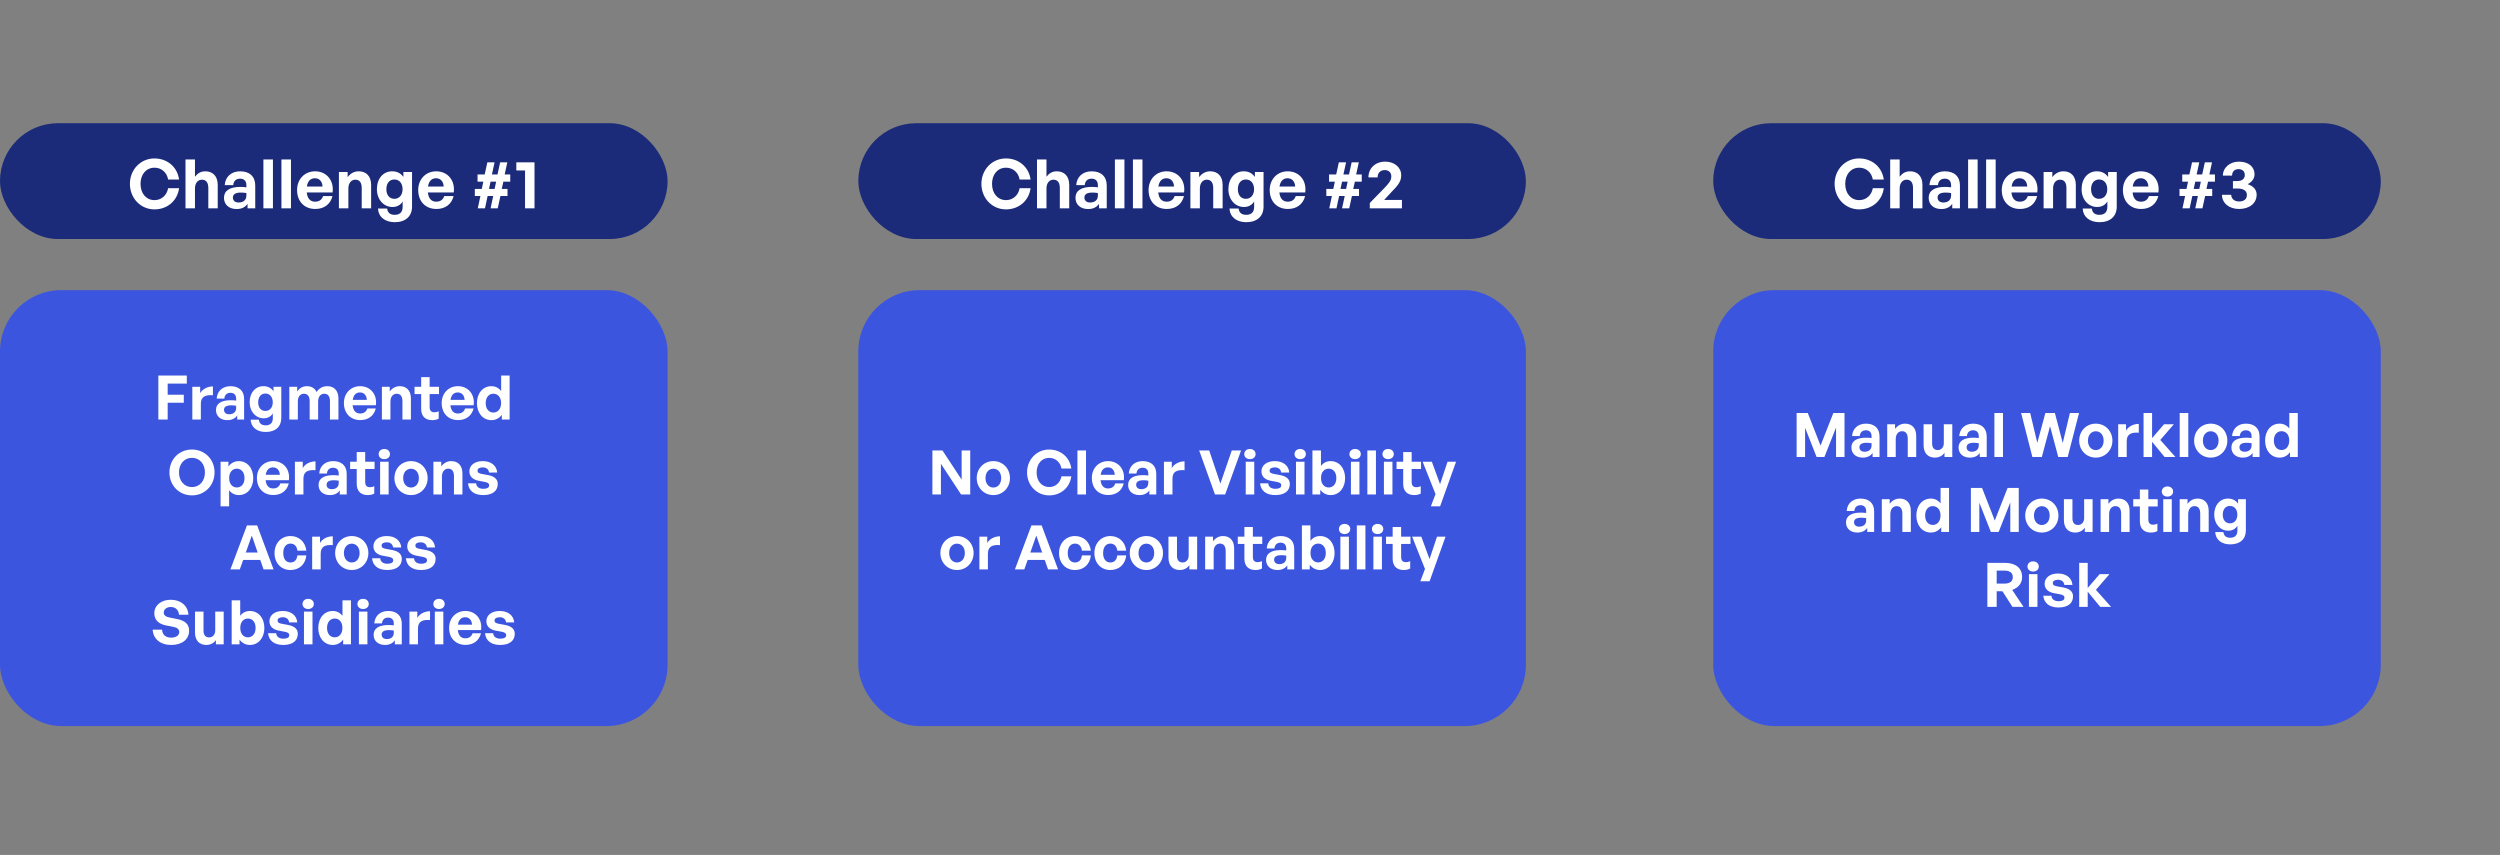 <?xml version="1.0" encoding="UTF-8"?> <svg xmlns="http://www.w3.org/2000/svg" width="734" height="251" viewBox="0 0 734 251" fill="none"><rect x="0" y="0" width="734" height="251" fill="#808080" stroke="none"/><rect y="36.176" width="196" height="34" rx="17" fill="#1B2B79"></rect><path d="M45.34 61.476C41.3 61.476 38.14 58.196 38.14 53.976C38.14 49.776 41.3 46.516 45.34 46.516C49.12 46.516 52.08 49.036 52.58 52.716H49.36C49.02 50.656 47.42 49.236 45.38 49.236C42.92 49.236 41.26 51.176 41.26 53.976C41.26 56.796 42.92 58.756 45.38 58.756C47.42 58.756 49 57.316 49.36 55.256H52.58C52.08 58.976 49.12 61.476 45.34 61.476ZM57.243 55.356V61.176H54.463V46.816H57.243V51.896C57.983 50.916 58.903 50.296 60.303 50.296C62.443 50.296 63.923 51.696 63.923 54.276V61.176H61.163V55.216C61.163 53.636 60.543 52.756 59.283 52.756C58.183 52.756 57.243 53.636 57.243 55.356ZM72.678 61.176V59.856C71.978 60.856 70.918 61.376 69.458 61.376C67.238 61.376 65.758 60.076 65.758 58.076C65.758 55.996 67.438 54.876 70.558 54.876C71.158 54.876 71.678 54.916 72.338 54.996V54.356C72.338 53.156 71.658 52.456 70.498 52.456C69.298 52.456 68.578 53.156 68.478 54.356H65.978C66.138 51.896 67.918 50.296 70.498 50.296C73.298 50.296 74.938 51.836 74.938 54.456V61.176H72.678ZM68.378 57.996C68.378 58.896 69.018 59.456 70.058 59.456C71.478 59.456 72.338 58.676 72.338 57.436V56.676C71.678 56.576 71.218 56.536 70.738 56.536C69.158 56.536 68.378 57.036 68.378 57.996ZM80.134 61.176H77.334V46.816H80.134V61.176ZM85.427 61.176H82.627V46.816H85.427V61.176ZM92.56 61.356C89.36 61.356 87.22 59.136 87.22 55.796C87.22 52.616 89.44 50.296 92.52 50.296C95.9 50.296 98.14 53.036 97.64 56.516H90.06C90.24 58.256 91.08 59.216 92.5 59.216C93.72 59.216 94.54 58.616 94.86 57.556H97.62C97.02 59.976 95.16 61.356 92.56 61.356ZM92.46 52.336C91.16 52.336 90.34 53.176 90.1 54.756H94.7C94.62 53.276 93.78 52.336 92.46 52.336ZM102.282 55.356V61.176H99.502V50.496H102.062V52.016C102.842 50.956 103.942 50.296 105.342 50.296C107.482 50.296 108.962 51.696 108.962 54.276V61.176H106.202V55.216C106.202 53.636 105.582 52.756 104.322 52.756C103.222 52.756 102.282 53.636 102.282 55.356ZM115.897 65.236C113.017 65.236 111.097 63.676 110.977 61.216H113.657C113.777 62.436 114.557 63.076 115.877 63.076C117.417 63.076 118.217 62.256 118.217 60.716V59.156C117.637 60.176 116.537 60.776 115.237 60.776C112.617 60.776 110.657 58.556 110.657 55.536C110.657 52.436 112.497 50.296 115.137 50.296C116.577 50.296 117.657 50.856 118.437 51.956V50.496H120.977V60.676C120.977 63.516 119.057 65.236 115.897 65.236ZM113.437 55.536C113.437 57.276 114.337 58.376 115.777 58.376C117.237 58.376 118.197 57.236 118.197 55.556C118.197 53.816 117.237 52.696 115.777 52.696C114.357 52.696 113.437 53.796 113.437 55.536ZM128.126 61.356C124.926 61.356 122.786 59.136 122.786 55.796C122.786 52.616 125.006 50.296 128.086 50.296C131.466 50.296 133.706 53.036 133.206 56.516H125.626C125.806 58.256 126.646 59.216 128.066 59.216C129.286 59.216 130.106 58.616 130.426 57.556H133.186C132.586 59.976 130.726 61.356 128.126 61.356ZM128.026 52.336C126.726 52.336 125.906 53.176 125.666 54.756H130.266C130.186 53.276 129.346 52.336 128.026 52.336ZM142.388 61.176H140.268L141.048 57.536H139.408V55.476H141.448L141.908 53.336H140.208V51.216H142.308L143.088 47.656H145.208L144.428 51.216H146.068L146.848 47.656H148.948L148.168 51.216H149.808V53.336H147.788L147.308 55.476H149.008V57.536H146.928L146.128 61.176H144.028L144.808 57.536H143.168L142.388 61.176ZM144.028 53.336L143.568 55.476H145.208L145.668 53.336H144.028ZM156.931 61.176H154.151V50.056H151.591V47.656H156.931V61.176Z" fill="white"></path><rect y="85.176" width="196" height="128" rx="18" fill="#3C55DF"></rect><path d="M49.229 123.176H46.493V110.252H54.845V112.628H49.229V115.886H53.963V118.244H49.229V123.176ZM58.969 118.514V123.176H56.467V113.564H58.771V115.418C59.473 114.194 60.967 113.456 62.515 113.456V116.048C60.391 115.886 58.969 116.39 58.969 118.514ZM69.639 123.176V121.988C69.009 122.888 68.055 123.356 66.741 123.356C64.743 123.356 63.411 122.186 63.411 120.386C63.411 118.514 64.923 117.506 67.731 117.506C68.271 117.506 68.739 117.542 69.333 117.614V117.038C69.333 115.958 68.721 115.328 67.677 115.328C66.597 115.328 65.949 115.958 65.859 117.038H63.609C63.753 114.824 65.355 113.384 67.677 113.384C70.197 113.384 71.673 114.77 71.673 117.128V123.176H69.639ZM65.769 120.314C65.769 121.124 66.345 121.628 67.281 121.628C68.559 121.628 69.333 120.926 69.333 119.81V119.126C68.739 119.036 68.325 119 67.893 119C66.471 119 65.769 119.45 65.769 120.314ZM78.015 126.83C75.423 126.83 73.695 125.426 73.587 123.212H75.999C76.107 124.31 76.809 124.886 77.997 124.886C79.383 124.886 80.103 124.148 80.103 122.762V121.358C79.581 122.276 78.591 122.816 77.421 122.816C75.063 122.816 73.299 120.818 73.299 118.1C73.299 115.31 74.955 113.384 77.331 113.384C78.627 113.384 79.599 113.888 80.301 114.878V113.564H82.587V122.726C82.587 125.282 80.859 126.83 78.015 126.83ZM75.801 118.1C75.801 119.666 76.611 120.656 77.907 120.656C79.221 120.656 80.085 119.63 80.085 118.118C80.085 116.552 79.221 115.544 77.907 115.544C76.629 115.544 75.801 116.534 75.801 118.1ZM87.447 123.176H84.945V113.564H87.249V114.932C87.951 113.96 88.851 113.384 90.129 113.384C91.443 113.384 92.451 113.996 92.937 115.094C93.693 114.032 94.665 113.384 96.105 113.384C98.049 113.384 99.363 114.662 99.363 116.966V123.176H96.879V117.758C96.879 116.408 96.303 115.598 95.205 115.598C94.215 115.598 93.405 116.372 93.405 117.812V123.176H90.921V117.758C90.921 116.408 90.345 115.598 89.247 115.598C88.239 115.598 87.447 116.372 87.447 117.812V123.176ZM105.779 123.338C102.899 123.338 100.973 121.34 100.973 118.334C100.973 115.472 102.971 113.384 105.743 113.384C108.785 113.384 110.801 115.85 110.351 118.982H103.529C103.691 120.548 104.447 121.412 105.725 121.412C106.823 121.412 107.561 120.872 107.849 119.918H110.333C109.793 122.096 108.119 123.338 105.779 123.338ZM105.689 115.22C104.519 115.22 103.781 115.976 103.565 117.398H107.705C107.633 116.066 106.877 115.22 105.689 115.22ZM114.629 117.938V123.176H112.127V113.564H114.431V114.932C115.133 113.978 116.123 113.384 117.383 113.384C119.309 113.384 120.641 114.644 120.641 116.966V123.176H118.157V117.812C118.157 116.39 117.599 115.598 116.465 115.598C115.475 115.598 114.629 116.39 114.629 117.938ZM128.803 120.746V122.924C128.191 123.23 127.615 123.356 126.877 123.356C124.897 123.356 123.655 122.222 123.655 120.062V115.706H121.711V113.564H123.655V110.72H126.139V113.564H128.893V115.706H126.139V119.486C126.139 120.602 126.643 121.052 127.543 121.052C128.011 121.052 128.443 120.944 128.803 120.746ZM134.486 123.338C131.606 123.338 129.68 121.34 129.68 118.334C129.68 115.472 131.678 113.384 134.45 113.384C137.492 113.384 139.508 115.85 139.058 118.982H132.236C132.398 120.548 133.154 121.412 134.432 121.412C135.53 121.412 136.268 120.872 136.556 119.918H139.04C138.5 122.096 136.826 123.338 134.486 123.338ZM134.396 115.22C133.226 115.22 132.488 115.976 132.272 117.398H136.412C136.34 116.066 135.584 115.22 134.396 115.22ZM140.028 118.37C140.028 115.526 141.702 113.384 144.294 113.384C145.446 113.384 146.418 113.888 147.138 114.806V110.252H149.622V123.176H147.336V121.79C146.58 122.798 145.536 123.356 144.294 123.356C141.702 123.356 140.028 121.178 140.028 118.37ZM142.602 118.37C142.602 120.17 143.628 121.124 144.852 121.124C146.094 121.124 147.12 120.152 147.12 118.334C147.12 116.516 146.076 115.598 144.852 115.598C143.628 115.598 142.602 116.534 142.602 118.37ZM56.351 145.446C52.625 145.446 49.745 142.566 49.745 138.696C49.745 134.826 52.625 131.982 56.351 131.982C60.095 131.982 62.993 134.826 62.993 138.696C62.993 142.566 60.095 145.446 56.351 145.446ZM56.351 142.998C58.727 142.998 60.167 141.072 60.167 138.696C60.167 136.32 58.727 134.43 56.351 134.43C53.993 134.43 52.553 136.32 52.553 138.696C52.553 141.072 53.993 142.998 56.351 142.998ZM74.358 140.37C74.358 143.214 72.684 145.356 70.092 145.356C68.958 145.356 67.986 144.87 67.266 143.934V148.65H64.764V135.564H67.068V136.968C67.806 135.942 68.868 135.384 70.092 135.384C72.684 135.384 74.358 137.544 74.358 140.37ZM71.784 140.37C71.784 138.57 70.758 137.598 69.534 137.598C68.31 137.598 67.284 138.552 67.284 140.37C67.284 142.188 68.31 143.124 69.534 143.124C70.758 143.124 71.784 142.206 71.784 140.37ZM80.237 145.338C77.357 145.338 75.431 143.34 75.431 140.334C75.431 137.472 77.429 135.384 80.201 135.384C83.243 135.384 85.259 137.85 84.809 140.982H77.987C78.149 142.548 78.905 143.412 80.183 143.412C81.281 143.412 82.019 142.872 82.307 141.918H84.791C84.251 144.096 82.577 145.338 80.237 145.338ZM80.147 137.22C78.977 137.22 78.239 137.976 78.023 139.398H82.163C82.091 138.066 81.335 137.22 80.147 137.22ZM89.087 140.514V145.176H86.585V135.564H88.889V137.418C89.591 136.194 91.085 135.456 92.633 135.456V138.048C90.509 137.886 89.087 138.39 89.087 140.514ZM99.757 145.176V143.988C99.127 144.888 98.173 145.356 96.859 145.356C94.861 145.356 93.529 144.186 93.529 142.386C93.529 140.514 95.041 139.506 97.849 139.506C98.389 139.506 98.857 139.542 99.451 139.614V139.038C99.451 137.958 98.839 137.328 97.795 137.328C96.715 137.328 96.067 137.958 95.977 139.038H93.727C93.871 136.824 95.473 135.384 97.795 135.384C100.315 135.384 101.791 136.77 101.791 139.128V145.176H99.757ZM95.887 142.314C95.887 143.124 96.463 143.628 97.399 143.628C98.677 143.628 99.451 142.926 99.451 141.81V141.126C98.857 141.036 98.443 141 98.011 141C96.589 141 95.887 141.45 95.887 142.314ZM109.882 142.746V144.924C109.27 145.23 108.694 145.356 107.956 145.356C105.976 145.356 104.734 144.222 104.734 142.062V137.706H102.79V135.564H104.734V132.72H107.218V135.564H109.972V137.706H107.218V141.486C107.218 142.602 107.722 143.052 108.622 143.052C109.09 143.052 109.522 142.944 109.882 142.746ZM114.498 133.332C114.498 134.178 113.814 134.808 112.824 134.808C111.852 134.808 111.168 134.178 111.168 133.332C111.168 132.45 111.852 131.82 112.824 131.82C113.814 131.82 114.498 132.45 114.498 133.332ZM114.102 145.176H111.6V135.564H114.102V145.176ZM120.676 145.356C117.886 145.356 115.798 143.16 115.798 140.37C115.798 137.562 117.886 135.384 120.676 135.384C123.466 135.384 125.554 137.562 125.554 140.37C125.554 143.16 123.466 145.356 120.676 145.356ZM120.676 143.142C121.918 143.142 122.98 142.152 122.98 140.37C122.98 138.588 121.918 137.616 120.676 137.616C119.434 137.616 118.372 138.588 118.372 140.37C118.372 142.152 119.434 143.142 120.676 143.142ZM129.753 139.938V145.176H127.251V135.564H129.555V136.932C130.257 135.978 131.247 135.384 132.507 135.384C134.433 135.384 135.765 136.644 135.765 138.966V145.176H133.281V139.812C133.281 138.39 132.723 137.598 131.589 137.598C130.599 137.598 129.753 138.39 129.753 139.938ZM146.139 142.098C146.139 144.114 144.609 145.356 141.873 145.356C139.137 145.356 137.607 144.042 137.409 141.9H139.803C139.821 142.89 140.667 143.52 141.909 143.52C142.881 143.52 143.619 143.214 143.619 142.53C143.619 141.918 143.223 141.666 142.305 141.486L140.577 141.162C138.849 140.856 137.805 139.902 137.805 138.408C137.805 136.626 139.335 135.384 141.729 135.384C144.141 135.384 145.797 136.662 145.977 138.732H143.583C143.493 137.796 142.791 137.22 141.729 137.22C140.811 137.22 140.199 137.562 140.199 138.174C140.199 138.75 140.595 138.984 141.459 139.146L143.313 139.488C145.185 139.848 146.139 140.712 146.139 142.098ZM77.385 167.176L76.413 164.404H71.391L70.401 167.176H67.647L72.507 154.252H75.495L80.319 167.176H77.385ZM73.929 157.24L72.165 162.226H75.657L73.929 157.24ZM85.282 167.356C82.51 167.356 80.602 165.304 80.602 162.37C80.602 159.49 82.582 157.384 85.282 157.384C87.784 157.384 89.638 159.076 89.944 161.668H87.316C87.19 160.39 86.416 159.598 85.282 159.598C83.986 159.598 83.158 160.66 83.158 162.37C83.158 164.098 83.968 165.142 85.282 165.142C86.434 165.142 87.172 164.386 87.316 163.072H89.944C89.656 165.718 87.856 167.356 85.282 167.356ZM94.153 162.514V167.176H91.651V157.564H93.955V159.418C94.657 158.194 96.151 157.456 97.699 157.456V160.048C95.575 159.886 94.153 160.39 94.153 162.514ZM103.276 167.356C100.486 167.356 98.398 165.16 98.398 162.37C98.398 159.562 100.486 157.384 103.276 157.384C106.066 157.384 108.154 159.562 108.154 162.37C108.154 165.16 106.066 167.356 103.276 167.356ZM103.276 165.142C104.518 165.142 105.58 164.152 105.58 162.37C105.58 160.588 104.518 159.616 103.276 159.616C102.034 159.616 100.972 160.588 100.972 162.37C100.972 164.152 102.034 165.142 103.276 165.142ZM117.969 164.098C117.969 166.114 116.439 167.356 113.703 167.356C110.967 167.356 109.437 166.042 109.239 163.9H111.633C111.651 164.89 112.497 165.52 113.739 165.52C114.711 165.52 115.449 165.214 115.449 164.53C115.449 163.918 115.053 163.666 114.135 163.486L112.407 163.162C110.679 162.856 109.635 161.902 109.635 160.408C109.635 158.626 111.165 157.384 113.559 157.384C115.971 157.384 117.627 158.662 117.807 160.732H115.413C115.323 159.796 114.621 159.22 113.559 159.22C112.641 159.22 112.029 159.562 112.029 160.174C112.029 160.75 112.425 160.984 113.289 161.146L115.143 161.488C117.015 161.848 117.969 162.712 117.969 164.098ZM127.895 164.098C127.895 166.114 126.365 167.356 123.629 167.356C120.893 167.356 119.363 166.042 119.165 163.9H121.559C121.577 164.89 122.423 165.52 123.665 165.52C124.637 165.52 125.375 165.214 125.375 164.53C125.375 163.918 124.979 163.666 124.061 163.486L122.333 163.162C120.605 162.856 119.561 161.902 119.561 160.408C119.561 158.626 121.091 157.384 123.485 157.384C125.897 157.384 127.553 158.662 127.733 160.732H125.339C125.249 159.796 124.547 159.22 123.485 159.22C122.567 159.22 121.955 159.562 121.955 160.174C121.955 160.75 122.351 160.984 123.215 161.146L125.069 161.488C126.941 161.848 127.895 162.712 127.895 164.098ZM55.526 185.162C55.526 187.628 53.546 189.356 50.306 189.356C47.048 189.356 45.014 187.61 44.816 184.874H47.588C47.66 186.296 48.578 187.214 50.252 187.214C51.638 187.214 52.628 186.602 52.628 185.558C52.628 184.748 51.998 184.262 50.9 184.046L48.776 183.632C46.814 183.254 45.302 182.192 45.302 180.05C45.302 177.746 47.336 176.09 50.126 176.09C53.024 176.09 55.148 177.782 55.328 180.482H52.556C52.466 179.132 51.53 178.214 50.162 178.214C48.83 178.214 48.074 178.97 48.074 179.87C48.074 180.752 48.884 181.13 49.82 181.31L52.034 181.76C54.302 182.21 55.526 183.254 55.526 185.162ZM63.19 185.126V179.564H65.674V189.176H63.388V187.916C62.866 188.762 61.804 189.356 60.58 189.356C58.654 189.356 57.25 188.186 57.25 185.684V179.564H59.752V185.198C59.752 186.548 60.418 187.142 61.426 187.142C62.326 187.142 63.19 186.422 63.19 185.126ZM77.616 184.37C77.616 187.178 75.942 189.356 73.35 189.356C72.108 189.356 71.064 188.798 70.326 187.79V189.176H68.022V176.252H70.524V180.806C71.226 179.87 72.198 179.384 73.35 179.384C75.942 179.384 77.616 181.526 77.616 184.37ZM75.042 184.37C75.042 182.534 74.016 181.598 72.792 181.598C71.586 181.598 70.542 182.516 70.542 184.334C70.542 186.152 71.55 187.124 72.792 187.124C74.016 187.124 75.042 186.17 75.042 184.37ZM87.437 186.098C87.437 188.114 85.907 189.356 83.171 189.356C80.435 189.356 78.905 188.042 78.707 185.9H81.101C81.119 186.89 81.965 187.52 83.207 187.52C84.179 187.52 84.917 187.214 84.917 186.53C84.917 185.918 84.521 185.666 83.603 185.486L81.875 185.162C80.147 184.856 79.103 183.902 79.103 182.408C79.103 180.626 80.633 179.384 83.027 179.384C85.439 179.384 87.095 180.662 87.275 182.732H84.881C84.791 181.796 84.089 181.22 83.027 181.22C82.109 181.22 81.497 181.562 81.497 182.174C81.497 182.75 81.893 182.984 82.757 183.146L84.611 183.488C86.483 183.848 87.437 184.712 87.437 186.098ZM92.143 177.332C92.143 178.178 91.459 178.808 90.469 178.808C89.497 178.808 88.813 178.178 88.813 177.332C88.813 176.45 89.497 175.82 90.469 175.82C91.459 175.82 92.143 176.45 92.143 177.332ZM91.747 189.176H89.245V179.564H91.747V189.176ZM93.444 184.37C93.444 181.526 95.118 179.384 97.71 179.384C98.862 179.384 99.834 179.888 100.554 180.806V176.252H103.038V189.176H100.752V187.79C99.996 188.798 98.952 189.356 97.71 189.356C95.118 189.356 93.444 187.178 93.444 184.37ZM96.018 184.37C96.018 186.17 97.044 187.124 98.268 187.124C99.51 187.124 100.536 186.152 100.536 184.334C100.536 182.516 99.492 181.598 98.268 181.598C97.044 181.598 96.018 182.534 96.018 184.37ZM108.269 177.332C108.269 178.178 107.585 178.808 106.595 178.808C105.623 178.808 104.939 178.178 104.939 177.332C104.939 176.45 105.623 175.82 106.595 175.82C107.585 175.82 108.269 176.45 108.269 177.332ZM107.873 189.176H105.371V179.564H107.873V189.176ZM115.924 189.176V187.988C115.294 188.888 114.34 189.356 113.026 189.356C111.028 189.356 109.696 188.186 109.696 186.386C109.696 184.514 111.208 183.506 114.016 183.506C114.556 183.506 115.024 183.542 115.618 183.614V183.038C115.618 181.958 115.006 181.328 113.962 181.328C112.882 181.328 112.234 181.958 112.144 183.038H109.894C110.038 180.824 111.64 179.384 113.962 179.384C116.482 179.384 117.958 180.77 117.958 183.128V189.176H115.924ZM112.054 186.314C112.054 187.124 112.63 187.628 113.566 187.628C114.844 187.628 115.618 186.926 115.618 185.81V185.126C115.024 185.036 114.61 185 114.178 185C112.756 185 112.054 185.45 112.054 186.314ZM122.716 184.514V189.176H120.214V179.564H122.518V181.418C123.22 180.194 124.714 179.456 126.262 179.456V182.048C124.138 181.886 122.716 182.39 122.716 184.514ZM130.559 177.332C130.559 178.178 129.875 178.808 128.885 178.808C127.913 178.808 127.229 178.178 127.229 177.332C127.229 176.45 127.913 175.82 128.885 175.82C129.875 175.82 130.559 176.45 130.559 177.332ZM130.163 189.176H127.661V179.564H130.163V189.176ZM136.666 189.338C133.786 189.338 131.86 187.34 131.86 184.334C131.86 181.472 133.858 179.384 136.63 179.384C139.672 179.384 141.688 181.85 141.238 184.982H134.416C134.578 186.548 135.334 187.412 136.612 187.412C137.71 187.412 138.448 186.872 138.736 185.918H141.22C140.68 188.096 139.006 189.338 136.666 189.338ZM136.576 181.22C135.406 181.22 134.668 181.976 134.452 183.398H138.592C138.52 182.066 137.764 181.22 136.576 181.22ZM151.132 186.098C151.132 188.114 149.602 189.356 146.866 189.356C144.13 189.356 142.6 188.042 142.402 185.9H144.796C144.814 186.89 145.66 187.52 146.902 187.52C147.874 187.52 148.612 187.214 148.612 186.53C148.612 185.918 148.216 185.666 147.298 185.486L145.57 185.162C143.842 184.856 142.798 183.902 142.798 182.408C142.798 180.626 144.328 179.384 146.722 179.384C149.134 179.384 150.79 180.662 150.97 182.732H148.576C148.486 181.796 147.784 181.22 146.722 181.22C145.804 181.22 145.192 181.562 145.192 182.174C145.192 182.75 145.588 182.984 146.452 183.146L148.306 183.488C150.178 183.848 151.132 184.712 151.132 186.098Z" fill="white"></path><rect x="252" y="36.176" width="196" height="34" rx="17" fill="#1B2B79"></rect><path d="M295.34 61.476C291.3 61.476 288.14 58.196 288.14 53.976C288.14 49.776 291.3 46.516 295.34 46.516C299.12 46.516 302.08 49.036 302.58 52.716H299.36C299.02 50.656 297.42 49.236 295.38 49.236C292.92 49.236 291.26 51.176 291.26 53.976C291.26 56.796 292.92 58.756 295.38 58.756C297.42 58.756 299 57.316 299.36 55.256H302.58C302.08 58.976 299.12 61.476 295.34 61.476ZM307.243 55.356V61.176H304.463V46.816H307.243V51.896C307.983 50.916 308.903 50.296 310.303 50.296C312.443 50.296 313.923 51.696 313.923 54.276V61.176H311.163V55.216C311.163 53.636 310.543 52.756 309.283 52.756C308.183 52.756 307.243 53.636 307.243 55.356ZM322.678 61.176V59.856C321.978 60.856 320.918 61.376 319.458 61.376C317.238 61.376 315.758 60.076 315.758 58.076C315.758 55.996 317.438 54.876 320.558 54.876C321.158 54.876 321.678 54.916 322.338 54.996V54.356C322.338 53.156 321.658 52.456 320.498 52.456C319.298 52.456 318.578 53.156 318.478 54.356H315.978C316.138 51.896 317.918 50.296 320.498 50.296C323.298 50.296 324.938 51.836 324.938 54.456V61.176H322.678ZM318.378 57.996C318.378 58.896 319.018 59.456 320.058 59.456C321.478 59.456 322.338 58.676 322.338 57.436V56.676C321.678 56.576 321.218 56.536 320.738 56.536C319.158 56.536 318.378 57.036 318.378 57.996ZM330.134 61.176H327.334V46.816H330.134V61.176ZM335.427 61.176H332.627V46.816H335.427V61.176ZM342.56 61.356C339.36 61.356 337.22 59.136 337.22 55.796C337.22 52.616 339.44 50.296 342.52 50.296C345.9 50.296 348.14 53.036 347.64 56.516H340.06C340.24 58.256 341.08 59.216 342.5 59.216C343.72 59.216 344.54 58.616 344.86 57.556H347.62C347.02 59.976 345.16 61.356 342.56 61.356ZM342.46 52.336C341.16 52.336 340.34 53.176 340.1 54.756H344.7C344.62 53.276 343.78 52.336 342.46 52.336ZM352.282 55.356V61.176H349.502V50.496H352.062V52.016C352.842 50.956 353.942 50.296 355.342 50.296C357.482 50.296 358.962 51.696 358.962 54.276V61.176H356.202V55.216C356.202 53.636 355.582 52.756 354.322 52.756C353.222 52.756 352.282 53.636 352.282 55.356ZM365.897 65.236C363.017 65.236 361.097 63.676 360.977 61.216H363.657C363.777 62.436 364.557 63.076 365.877 63.076C367.417 63.076 368.217 62.256 368.217 60.716V59.156C367.637 60.176 366.537 60.776 365.237 60.776C362.617 60.776 360.657 58.556 360.657 55.536C360.657 52.436 362.497 50.296 365.137 50.296C366.577 50.296 367.657 50.856 368.437 51.956V50.496H370.977V60.676C370.977 63.516 369.057 65.236 365.897 65.236ZM363.437 55.536C363.437 57.276 364.337 58.376 365.777 58.376C367.237 58.376 368.197 57.236 368.197 55.556C368.197 53.816 367.237 52.696 365.777 52.696C364.357 52.696 363.437 53.796 363.437 55.536ZM378.126 61.356C374.926 61.356 372.786 59.136 372.786 55.796C372.786 52.616 375.006 50.296 378.086 50.296C381.466 50.296 383.706 53.036 383.206 56.516H375.626C375.806 58.256 376.646 59.216 378.066 59.216C379.286 59.216 380.106 58.616 380.426 57.556H383.186C382.586 59.976 380.726 61.356 378.126 61.356ZM378.026 52.336C376.726 52.336 375.906 53.176 375.666 54.756H380.266C380.186 53.276 379.346 52.336 378.026 52.336ZM392.388 61.176H390.268L391.048 57.536H389.408V55.476H391.448L391.908 53.336H390.208V51.216H392.308L393.088 47.656H395.208L394.428 51.216H396.068L396.848 47.656H398.948L398.168 51.216H399.808V53.336H397.788L397.308 55.476H399.008V57.536H396.928L396.128 61.176H394.028L394.808 57.536H393.168L392.388 61.176ZM394.028 53.336L393.568 55.476H395.208L395.668 53.336H394.028ZM411.611 58.696V61.176H402.171V59.596L406.271 55.396C407.831 53.796 408.491 52.956 408.491 51.776C408.491 50.676 407.751 49.936 406.571 49.936C405.271 49.936 404.471 50.756 404.471 52.076H401.771C401.771 49.376 403.811 47.456 406.711 47.456C409.411 47.456 411.391 49.156 411.391 51.436C411.391 53.076 410.791 54.116 408.431 56.496L406.391 58.696H411.611Z" fill="white"></path><rect x="252" y="85.176" width="196" height="128" rx="18" fill="#3C55DF"></rect><path d="M282.174 145.176L276.252 136.158V145.176H273.75V132.252H276.702L282.336 140.82V132.252H284.856V145.176H282.174ZM291.646 145.356C288.856 145.356 286.768 143.16 286.768 140.37C286.768 137.562 288.856 135.384 291.646 135.384C294.436 135.384 296.524 137.562 296.524 140.37C296.524 143.16 294.436 145.356 291.646 145.356ZM291.646 143.142C292.888 143.142 293.95 142.152 293.95 140.37C293.95 138.588 292.888 137.616 291.646 137.616C290.404 137.616 289.342 138.588 289.342 140.37C289.342 142.152 290.404 143.142 291.646 143.142ZM308.022 145.446C304.386 145.446 301.542 142.494 301.542 138.696C301.542 134.916 304.386 131.982 308.022 131.982C311.424 131.982 314.088 134.25 314.538 137.562H311.64C311.334 135.708 309.894 134.43 308.058 134.43C305.844 134.43 304.35 136.176 304.35 138.696C304.35 141.234 305.844 142.998 308.058 142.998C309.894 142.998 311.316 141.702 311.64 139.848H314.538C314.088 143.196 311.424 145.446 308.022 145.446ZM318.853 145.176H316.333V132.252H318.853V145.176ZM325.372 145.338C322.492 145.338 320.566 143.34 320.566 140.334C320.566 137.472 322.564 135.384 325.336 135.384C328.378 135.384 330.394 137.85 329.944 140.982H323.122C323.284 142.548 324.04 143.412 325.318 143.412C326.416 143.412 327.154 142.872 327.442 141.918H329.926C329.386 144.096 327.712 145.338 325.372 145.338ZM325.282 137.22C324.112 137.22 323.374 137.976 323.158 139.398H327.298C327.226 138.066 326.47 137.22 325.282 137.22ZM337.444 145.176V143.988C336.814 144.888 335.86 145.356 334.546 145.356C332.548 145.356 331.216 144.186 331.216 142.386C331.216 140.514 332.728 139.506 335.536 139.506C336.076 139.506 336.544 139.542 337.138 139.614V139.038C337.138 137.958 336.526 137.328 335.482 137.328C334.402 137.328 333.754 137.958 333.664 139.038H331.414C331.558 136.824 333.16 135.384 335.482 135.384C338.002 135.384 339.478 136.77 339.478 139.128V145.176H337.444ZM333.574 142.314C333.574 143.124 334.15 143.628 335.086 143.628C336.364 143.628 337.138 142.926 337.138 141.81V141.126C336.544 141.036 336.13 141 335.698 141C334.276 141 333.574 141.45 333.574 142.314ZM344.236 140.514V145.176H341.734V135.564H344.038V137.418C344.74 136.194 346.234 135.456 347.782 135.456V138.048C345.658 137.886 344.236 138.39 344.236 140.514ZM364.384 132.252L359.704 145.176H356.716L352.072 132.252H355.024L358.3 141.99L361.648 132.252H364.384ZM368.645 133.332C368.645 134.178 367.961 134.808 366.971 134.808C365.999 134.808 365.315 134.178 365.315 133.332C365.315 132.45 365.999 131.82 366.971 131.82C367.961 131.82 368.645 132.45 368.645 133.332ZM368.249 145.176H365.747V135.564H368.249V145.176ZM378.694 142.098C378.694 144.114 377.164 145.356 374.428 145.356C371.692 145.356 370.162 144.042 369.964 141.9H372.358C372.376 142.89 373.222 143.52 374.464 143.52C375.436 143.52 376.174 143.214 376.174 142.53C376.174 141.918 375.778 141.666 374.86 141.486L373.132 141.162C371.404 140.856 370.36 139.902 370.36 138.408C370.36 136.626 371.89 135.384 374.284 135.384C376.696 135.384 378.352 136.662 378.532 138.732H376.138C376.048 137.796 375.346 137.22 374.284 137.22C373.366 137.22 372.754 137.562 372.754 138.174C372.754 138.75 373.15 138.984 374.014 139.146L375.868 139.488C377.74 139.848 378.694 140.712 378.694 142.098ZM383.4 133.332C383.4 134.178 382.716 134.808 381.726 134.808C380.754 134.808 380.07 134.178 380.07 133.332C380.07 132.45 380.754 131.82 381.726 131.82C382.716 131.82 383.4 132.45 383.4 133.332ZM383.004 145.176H380.502V135.564H383.004V145.176ZM394.924 140.37C394.924 143.178 393.25 145.356 390.658 145.356C389.416 145.356 388.372 144.798 387.634 143.79V145.176H385.33V132.252H387.832V136.806C388.534 135.87 389.506 135.384 390.658 135.384C393.25 135.384 394.924 137.526 394.924 140.37ZM392.35 140.37C392.35 138.534 391.324 137.598 390.1 137.598C388.894 137.598 387.85 138.516 387.85 140.334C387.85 142.152 388.858 143.124 390.1 143.124C391.324 143.124 392.35 142.17 392.35 140.37ZM399.526 133.332C399.526 134.178 398.842 134.808 397.852 134.808C396.88 134.808 396.196 134.178 396.196 133.332C396.196 132.45 396.88 131.82 397.852 131.82C398.842 131.82 399.526 132.45 399.526 133.332ZM399.13 145.176H396.628V135.564H399.13V145.176ZM403.976 145.176H401.456V132.252H403.976V145.176ZM409.218 133.332C409.218 134.178 408.534 134.808 407.544 134.808C406.572 134.808 405.888 134.178 405.888 133.332C405.888 132.45 406.572 131.82 407.544 131.82C408.534 131.82 409.218 132.45 409.218 133.332ZM408.822 145.176H406.32V135.564H408.822V145.176ZM417.124 142.746V144.924C416.512 145.23 415.936 145.356 415.198 145.356C413.218 145.356 411.976 144.222 411.976 142.062V137.706H410.032V135.564H411.976V132.72H414.46V135.564H417.214V137.706H414.46V141.486C414.46 142.602 414.964 143.052 415.864 143.052C416.332 143.052 416.764 142.944 417.124 142.746ZM427.5 135.564L422.82 148.65H420.102L421.47 145.068L417.69 135.564H420.39L422.802 142.152L424.998 135.564H427.5ZM280.973 167.356C278.183 167.356 276.095 165.16 276.095 162.37C276.095 159.562 278.183 157.384 280.973 157.384C283.763 157.384 285.851 159.562 285.851 162.37C285.851 165.16 283.763 167.356 280.973 167.356ZM280.973 165.142C282.215 165.142 283.277 164.152 283.277 162.37C283.277 160.588 282.215 159.616 280.973 159.616C279.731 159.616 278.669 160.588 278.669 162.37C278.669 164.152 279.731 165.142 280.973 165.142ZM290.05 162.514V167.176H287.548V157.564H289.852V159.418C290.554 158.194 292.048 157.456 293.596 157.456V160.048C291.472 159.886 290.05 160.39 290.05 162.514ZM307.713 167.176L306.741 164.404H301.719L300.729 167.176H297.975L302.835 154.252H305.823L310.647 167.176H307.713ZM304.257 157.24L302.493 162.226H305.985L304.257 157.24ZM315.611 167.356C312.839 167.356 310.931 165.304 310.931 162.37C310.931 159.49 312.911 157.384 315.611 157.384C318.113 157.384 319.967 159.076 320.273 161.668H317.645C317.519 160.39 316.745 159.598 315.611 159.598C314.315 159.598 313.487 160.66 313.487 162.37C313.487 164.098 314.297 165.142 315.611 165.142C316.763 165.142 317.501 164.386 317.645 163.072H320.273C319.985 165.718 318.185 167.356 315.611 167.356ZM325.994 167.356C323.222 167.356 321.314 165.304 321.314 162.37C321.314 159.49 323.294 157.384 325.994 157.384C328.496 157.384 330.35 159.076 330.656 161.668H328.028C327.902 160.39 327.128 159.598 325.994 159.598C324.698 159.598 323.87 160.66 323.87 162.37C323.87 164.098 324.68 165.142 325.994 165.142C327.146 165.142 327.884 164.386 328.028 163.072H330.656C330.368 165.718 328.568 167.356 325.994 167.356ZM336.575 167.356C333.785 167.356 331.697 165.16 331.697 162.37C331.697 159.562 333.785 157.384 336.575 157.384C339.365 157.384 341.453 159.562 341.453 162.37C341.453 165.16 339.365 167.356 336.575 167.356ZM336.575 165.142C337.817 165.142 338.879 164.152 338.879 162.37C338.879 160.588 337.817 159.616 336.575 159.616C335.333 159.616 334.271 160.588 334.271 162.37C334.271 164.152 335.333 165.142 336.575 165.142ZM349 163.126V157.564H351.484V167.176H349.198V165.916C348.676 166.762 347.614 167.356 346.39 167.356C344.464 167.356 343.06 166.186 343.06 163.684V157.564H345.562V163.198C345.562 164.548 346.228 165.142 347.236 165.142C348.136 165.142 349 164.422 349 163.126ZM356.334 161.938V167.176H353.832V157.564H356.136V158.932C356.838 157.978 357.828 157.384 359.088 157.384C361.014 157.384 362.346 158.644 362.346 160.966V167.176H359.862V161.812C359.862 160.39 359.304 159.598 358.17 159.598C357.18 159.598 356.334 160.39 356.334 161.938ZM370.507 164.746V166.924C369.895 167.23 369.319 167.356 368.581 167.356C366.601 167.356 365.359 166.222 365.359 164.062V159.706H363.415V157.564H365.359V154.72H367.843V157.564H370.597V159.706H367.843V163.486C367.843 164.602 368.347 165.052 369.247 165.052C369.715 165.052 370.147 164.944 370.507 164.746ZM377.949 167.176V165.988C377.319 166.888 376.365 167.356 375.051 167.356C373.053 167.356 371.721 166.186 371.721 164.386C371.721 162.514 373.233 161.506 376.041 161.506C376.581 161.506 377.049 161.542 377.643 161.614V161.038C377.643 159.958 377.031 159.328 375.987 159.328C374.907 159.328 374.259 159.958 374.169 161.038H371.919C372.063 158.824 373.665 157.384 375.987 157.384C378.507 157.384 379.983 158.77 379.983 161.128V167.176H377.949ZM374.079 164.314C374.079 165.124 374.655 165.628 375.591 165.628C376.869 165.628 377.643 164.926 377.643 163.81V163.126C377.049 163.036 376.635 163 376.203 163C374.781 163 374.079 163.45 374.079 164.314ZM391.833 162.37C391.833 165.178 390.159 167.356 387.567 167.356C386.325 167.356 385.281 166.798 384.543 165.79V167.176H382.239V154.252H384.741V158.806C385.443 157.87 386.415 157.384 387.567 157.384C390.159 157.384 391.833 159.526 391.833 162.37ZM389.259 162.37C389.259 160.534 388.233 159.598 387.009 159.598C385.803 159.598 384.759 160.516 384.759 162.334C384.759 164.152 385.767 165.124 387.009 165.124C388.233 165.124 389.259 164.17 389.259 162.37ZM396.435 155.332C396.435 156.178 395.751 156.808 394.761 156.808C393.789 156.808 393.105 156.178 393.105 155.332C393.105 154.45 393.789 153.82 394.761 153.82C395.751 153.82 396.435 154.45 396.435 155.332ZM396.039 167.176H393.537V157.564H396.039V167.176ZM400.885 167.176H398.365V154.252H400.885V167.176ZM406.127 155.332C406.127 156.178 405.443 156.808 404.453 156.808C403.481 156.808 402.797 156.178 402.797 155.332C402.797 154.45 403.481 153.82 404.453 153.82C405.443 153.82 406.127 154.45 406.127 155.332ZM405.731 167.176H403.229V157.564H405.731V167.176ZM414.033 164.746V166.924C413.421 167.23 412.845 167.356 412.107 167.356C410.127 167.356 408.885 166.222 408.885 164.062V159.706H406.941V157.564H408.885V154.72H411.369V157.564H414.123V159.706H411.369V163.486C411.369 164.602 411.873 165.052 412.773 165.052C413.241 165.052 413.673 164.944 414.033 164.746ZM424.409 157.564L419.729 170.65H417.011L418.379 167.068L414.599 157.564H417.299L419.711 164.152L421.907 157.564H424.409Z" fill="white"></path><rect x="503" y="36.176" width="196" height="34" rx="17" fill="#1B2B79"></rect><path d="M545.84 61.476C541.8 61.476 538.64 58.196 538.64 53.976C538.64 49.776 541.8 46.516 545.84 46.516C549.62 46.516 552.58 49.036 553.08 52.716H549.86C549.52 50.656 547.92 49.236 545.88 49.236C543.42 49.236 541.76 51.176 541.76 53.976C541.76 56.796 543.42 58.756 545.88 58.756C547.92 58.756 549.5 57.316 549.86 55.256H553.08C552.58 58.976 549.62 61.476 545.84 61.476ZM557.743 55.356V61.176H554.963V46.816H557.743V51.896C558.483 50.916 559.403 50.296 560.803 50.296C562.943 50.296 564.423 51.696 564.423 54.276V61.176H561.663V55.216C561.663 53.636 561.043 52.756 559.783 52.756C558.683 52.756 557.743 53.636 557.743 55.356ZM573.178 61.176V59.856C572.478 60.856 571.418 61.376 569.958 61.376C567.738 61.376 566.258 60.076 566.258 58.076C566.258 55.996 567.938 54.876 571.058 54.876C571.658 54.876 572.178 54.916 572.838 54.996V54.356C572.838 53.156 572.158 52.456 570.998 52.456C569.798 52.456 569.078 53.156 568.978 54.356H566.478C566.638 51.896 568.418 50.296 570.998 50.296C573.798 50.296 575.438 51.836 575.438 54.456V61.176H573.178ZM568.878 57.996C568.878 58.896 569.518 59.456 570.558 59.456C571.978 59.456 572.838 58.676 572.838 57.436V56.676C572.178 56.576 571.718 56.536 571.238 56.536C569.658 56.536 568.878 57.036 568.878 57.996ZM580.634 61.176H577.834V46.816H580.634V61.176ZM585.927 61.176H583.127V46.816H585.927V61.176ZM593.06 61.356C589.86 61.356 587.72 59.136 587.72 55.796C587.72 52.616 589.94 50.296 593.02 50.296C596.4 50.296 598.64 53.036 598.14 56.516H590.56C590.74 58.256 591.58 59.216 593 59.216C594.22 59.216 595.04 58.616 595.36 57.556H598.12C597.52 59.976 595.66 61.356 593.06 61.356ZM592.96 52.336C591.66 52.336 590.84 53.176 590.6 54.756H595.2C595.12 53.276 594.28 52.336 592.96 52.336ZM602.782 55.356V61.176H600.002V50.496H602.562V52.016C603.342 50.956 604.442 50.296 605.842 50.296C607.982 50.296 609.462 51.696 609.462 54.276V61.176H606.702V55.216C606.702 53.636 606.082 52.756 604.822 52.756C603.722 52.756 602.782 53.636 602.782 55.356ZM616.397 65.236C613.517 65.236 611.597 63.676 611.477 61.216H614.157C614.277 62.436 615.057 63.076 616.377 63.076C617.917 63.076 618.717 62.256 618.717 60.716V59.156C618.137 60.176 617.037 60.776 615.737 60.776C613.117 60.776 611.157 58.556 611.157 55.536C611.157 52.436 612.997 50.296 615.637 50.296C617.077 50.296 618.157 50.856 618.937 51.956V50.496H621.477V60.676C621.477 63.516 619.557 65.236 616.397 65.236ZM613.937 55.536C613.937 57.276 614.837 58.376 616.277 58.376C617.737 58.376 618.697 57.236 618.697 55.556C618.697 53.816 617.737 52.696 616.277 52.696C614.857 52.696 613.937 53.796 613.937 55.536ZM628.626 61.356C625.426 61.356 623.286 59.136 623.286 55.796C623.286 52.616 625.506 50.296 628.586 50.296C631.966 50.296 634.206 53.036 633.706 56.516H626.126C626.306 58.256 627.146 59.216 628.566 59.216C629.786 59.216 630.606 58.616 630.926 57.556H633.686C633.086 59.976 631.226 61.356 628.626 61.356ZM628.526 52.336C627.226 52.336 626.406 53.176 626.166 54.756H630.766C630.686 53.276 629.846 52.336 628.526 52.336ZM642.888 61.176H640.768L641.548 57.536H639.908V55.476H641.948L642.408 53.336H640.708V51.216H642.808L643.588 47.656H645.708L644.928 51.216H646.568L647.348 47.656H649.448L648.668 51.216H650.308V53.336H648.288L647.808 55.476H649.508V57.536H647.428L646.628 61.176H644.528L645.308 57.536H643.668L642.888 61.176ZM644.528 53.336L644.068 55.476H645.708L646.168 53.336H644.528ZM657.371 61.356C654.451 61.356 652.391 59.636 652.371 57.196H655.071C655.151 58.416 656.031 59.156 657.411 59.156C658.851 59.156 659.691 58.436 659.691 57.236C659.691 56.056 658.711 55.356 657.051 55.356H655.591V53.156H656.891C658.251 53.156 659.071 52.476 659.071 51.376C659.071 50.316 658.371 49.656 657.211 49.656C656.071 49.656 655.351 50.376 655.331 51.556H652.631C652.651 49.216 654.691 47.456 657.351 47.456C660.191 47.456 661.931 48.996 661.931 51.176C661.931 52.416 661.211 53.396 659.911 54.076C661.591 54.616 662.551 55.696 662.551 57.156C662.551 59.656 660.471 61.356 657.371 61.356Z" fill="white"></path><rect x="503" y="85.176" width="196" height="128" rx="18" fill="#3C55DF"></rect><path d="M533.358 134.176L529.974 125.59V134.176H527.49V121.252H530.766L534.51 130.828L538.272 121.252H541.548V134.176H539.064V125.518L535.644 134.176H533.358ZM549.797 134.176V132.988C549.167 133.888 548.213 134.356 546.899 134.356C544.901 134.356 543.569 133.186 543.569 131.386C543.569 129.514 545.081 128.506 547.889 128.506C548.429 128.506 548.897 128.542 549.491 128.614V128.038C549.491 126.958 548.879 126.328 547.835 126.328C546.755 126.328 546.107 126.958 546.017 128.038H543.767C543.911 125.824 545.513 124.384 547.835 124.384C550.355 124.384 551.831 125.77 551.831 128.128V134.176H549.797ZM545.927 131.314C545.927 132.124 546.503 132.628 547.439 132.628C548.717 132.628 549.491 131.926 549.491 130.81V130.126C548.897 130.036 548.483 130 548.051 130C546.629 130 545.927 130.45 545.927 131.314ZM556.589 128.938V134.176H554.087V124.564H556.391V125.932C557.093 124.978 558.083 124.384 559.343 124.384C561.269 124.384 562.601 125.644 562.601 127.966V134.176H560.117V128.812C560.117 127.39 559.559 126.598 558.425 126.598C557.435 126.598 556.589 127.39 556.589 128.938ZM570.707 130.126V124.564H573.191V134.176H570.905V132.916C570.383 133.762 569.321 134.356 568.097 134.356C566.171 134.356 564.767 133.186 564.767 130.684V124.564H567.269V130.198C567.269 131.548 567.935 132.142 568.943 132.142C569.843 132.142 570.707 131.422 570.707 130.126ZM581.263 134.176V132.988C580.633 133.888 579.679 134.356 578.365 134.356C576.367 134.356 575.035 133.186 575.035 131.386C575.035 129.514 576.547 128.506 579.355 128.506C579.895 128.506 580.363 128.542 580.957 128.614V128.038C580.957 126.958 580.345 126.328 579.301 126.328C578.221 126.328 577.573 126.958 577.483 128.038H575.233C575.377 125.824 576.979 124.384 579.301 124.384C581.821 124.384 583.297 125.77 583.297 128.128V134.176H581.263ZM577.393 131.314C577.393 132.124 577.969 132.628 578.905 132.628C580.183 132.628 580.957 131.926 580.957 130.81V130.126C580.363 130.036 579.949 130 579.517 130C578.095 130 577.393 130.45 577.393 131.314ZM588.074 134.176H585.554V121.252H588.074V134.176ZM604.305 134.176L601.893 125.14L599.481 134.176H596.709L593.397 121.252H596.061L598.149 130.018L600.525 121.252H603.315L605.619 130.054L607.725 121.252H610.407L607.077 134.176H604.305ZM615.326 134.356C612.536 134.356 610.448 132.16 610.448 129.37C610.448 126.562 612.536 124.384 615.326 124.384C618.116 124.384 620.204 126.562 620.204 129.37C620.204 132.16 618.116 134.356 615.326 134.356ZM615.326 132.142C616.568 132.142 617.63 131.152 617.63 129.37C617.63 127.588 616.568 126.616 615.326 126.616C614.084 126.616 613.022 127.588 613.022 129.37C613.022 131.152 614.084 132.142 615.326 132.142ZM624.403 129.514V134.176H621.901V124.564H624.205V126.418C624.907 125.194 626.401 124.456 627.949 124.456V127.048C625.825 126.886 624.403 127.39 624.403 129.514ZM631.85 134.176H629.348V121.252H631.85V128.632L635.36 124.564H638.24L634.262 129.172L638.708 134.176H635.522L631.85 129.712V134.176ZM642.48 134.176H639.96V121.252H642.48V134.176ZM649.072 134.356C646.282 134.356 644.194 132.16 644.194 129.37C644.194 126.562 646.282 124.384 649.072 124.384C651.862 124.384 653.95 126.562 653.95 129.37C653.95 132.16 651.862 134.356 649.072 134.356ZM649.072 132.142C650.314 132.142 651.376 131.152 651.376 129.37C651.376 127.588 650.314 126.616 649.072 126.616C647.83 126.616 646.768 127.588 646.768 129.37C646.768 131.152 647.83 132.142 649.072 132.142ZM661.37 134.176V132.988C660.74 133.888 659.786 134.356 658.472 134.356C656.474 134.356 655.142 133.186 655.142 131.386C655.142 129.514 656.654 128.506 659.462 128.506C660.002 128.506 660.47 128.542 661.064 128.614V128.038C661.064 126.958 660.452 126.328 659.408 126.328C658.328 126.328 657.68 126.958 657.59 128.038H655.34C655.484 125.824 657.086 124.384 659.408 124.384C661.928 124.384 663.404 125.77 663.404 128.128V134.176H661.37ZM657.5 131.314C657.5 132.124 658.076 132.628 659.012 132.628C660.29 132.628 661.064 131.926 661.064 130.81V130.126C660.47 130.036 660.056 130 659.624 130C658.202 130 657.5 130.45 657.5 131.314ZM665.031 129.37C665.031 126.526 666.705 124.384 669.297 124.384C670.449 124.384 671.421 124.888 672.141 125.806V121.252H674.625V134.176H672.339V132.79C671.583 133.798 670.539 134.356 669.297 134.356C666.705 134.356 665.031 132.178 665.031 129.37ZM667.605 129.37C667.605 131.17 668.631 132.124 669.855 132.124C671.097 132.124 672.123 131.152 672.123 129.334C672.123 127.516 671.079 126.598 669.855 126.598C668.631 126.598 667.605 127.534 667.605 129.37ZM548.213 156.176V154.988C547.583 155.888 546.629 156.356 545.315 156.356C543.317 156.356 541.985 155.186 541.985 153.386C541.985 151.514 543.497 150.506 546.305 150.506C546.845 150.506 547.313 150.542 547.907 150.614V150.038C547.907 148.958 547.295 148.328 546.251 148.328C545.171 148.328 544.523 148.958 544.433 150.038H542.183C542.327 147.824 543.929 146.384 546.251 146.384C548.771 146.384 550.247 147.77 550.247 150.128V156.176H548.213ZM544.343 153.314C544.343 154.124 544.919 154.628 545.855 154.628C547.133 154.628 547.907 153.926 547.907 152.81V152.126C547.313 152.036 546.899 152 546.467 152C545.045 152 544.343 152.45 544.343 153.314ZM555.005 150.938V156.176H552.503V146.564H554.807V147.932C555.509 146.978 556.499 146.384 557.759 146.384C559.685 146.384 561.017 147.644 561.017 149.966V156.176H558.533V150.812C558.533 149.39 557.975 148.598 556.841 148.598C555.851 148.598 555.005 149.39 555.005 150.938ZM562.643 151.37C562.643 148.526 564.317 146.384 566.909 146.384C568.061 146.384 569.033 146.888 569.753 147.806V143.252H572.237V156.176H569.951V154.79C569.195 155.798 568.151 156.356 566.909 156.356C564.317 156.356 562.643 154.178 562.643 151.37ZM565.217 151.37C565.217 153.17 566.243 154.124 567.467 154.124C568.709 154.124 569.735 153.152 569.735 151.334C569.735 149.516 568.691 148.598 567.467 148.598C566.243 148.598 565.217 149.534 565.217 151.37ZM584.516 156.176L581.132 147.59V156.176H578.648V143.252H581.924L585.668 152.828L589.43 143.252H592.706V156.176H590.222V147.518L586.802 156.176H584.516ZM599.479 156.356C596.689 156.356 594.601 154.16 594.601 151.37C594.601 148.562 596.689 146.384 599.479 146.384C602.269 146.384 604.357 148.562 604.357 151.37C604.357 154.16 602.269 156.356 599.479 156.356ZM599.479 154.142C600.721 154.142 601.783 153.152 601.783 151.37C601.783 149.588 600.721 148.616 599.479 148.616C598.237 148.616 597.175 149.588 597.175 151.37C597.175 153.152 598.237 154.142 599.479 154.142ZM611.904 152.126V146.564H614.388V156.176H612.102V154.916C611.58 155.762 610.518 156.356 609.294 156.356C607.368 156.356 605.964 155.186 605.964 152.684V146.564H608.466V152.198C608.466 153.548 609.132 154.142 610.14 154.142C611.04 154.142 611.904 153.422 611.904 152.126ZM619.238 150.938V156.176H616.736V146.564H619.04V147.932C619.742 146.978 620.732 146.384 621.992 146.384C623.918 146.384 625.25 147.644 625.25 149.966V156.176H622.766V150.812C622.766 149.39 622.208 148.598 621.074 148.598C620.084 148.598 619.238 149.39 619.238 150.938ZM633.411 153.746V155.924C632.799 156.23 632.223 156.356 631.485 156.356C629.505 156.356 628.263 155.222 628.263 153.062V148.706H626.319V146.564H628.263V143.72H630.747V146.564H633.501V148.706H630.747V152.486C630.747 153.602 631.251 154.052 632.151 154.052C632.619 154.052 633.051 153.944 633.411 153.746ZM638.027 144.332C638.027 145.178 637.343 145.808 636.353 145.808C635.381 145.808 634.697 145.178 634.697 144.332C634.697 143.45 635.381 142.82 636.353 142.82C637.343 142.82 638.027 143.45 638.027 144.332ZM637.631 156.176H635.129V146.564H637.631V156.176ZM642.459 150.938V156.176H639.957V146.564H642.261V147.932C642.963 146.978 643.953 146.384 645.213 146.384C647.139 146.384 648.471 147.644 648.471 149.966V156.176H645.987V150.812C645.987 149.39 645.429 148.598 644.295 148.598C643.305 148.598 642.459 149.39 642.459 150.938ZM654.813 159.83C652.221 159.83 650.493 158.426 650.385 156.212H652.797C652.905 157.31 653.607 157.886 654.795 157.886C656.181 157.886 656.901 157.148 656.901 155.762V154.358C656.379 155.276 655.389 155.816 654.219 155.816C651.861 155.816 650.097 153.818 650.097 151.1C650.097 148.31 651.753 146.384 654.129 146.384C655.425 146.384 656.397 146.888 657.099 147.878V146.564H659.385V155.726C659.385 158.282 657.657 159.83 654.813 159.83ZM652.599 151.1C652.599 152.666 653.409 153.656 654.705 153.656C656.019 153.656 656.883 152.63 656.883 151.118C656.883 149.552 656.019 148.544 654.705 148.544C653.427 148.544 652.599 149.534 652.599 151.1ZM586.224 178.176H583.488V165.252H588.546C591.804 165.252 593.694 166.764 593.694 169.446C593.694 171.192 592.614 172.578 590.778 173.19L594.108 178.176H590.85L587.934 173.604H586.224V178.176ZM586.224 167.52V171.354H588.42C590.076 171.354 590.958 170.706 590.958 169.446C590.958 168.168 590.076 167.52 588.42 167.52H586.224ZM598.592 166.332C598.592 167.178 597.908 167.808 596.918 167.808C595.946 167.808 595.262 167.178 595.262 166.332C595.262 165.45 595.946 164.82 596.918 164.82C597.908 164.82 598.592 165.45 598.592 166.332ZM598.196 178.176H595.694V168.564H598.196V178.176ZM608.64 175.098C608.64 177.114 607.11 178.356 604.374 178.356C601.638 178.356 600.108 177.042 599.91 174.9H602.304C602.322 175.89 603.168 176.52 604.41 176.52C605.382 176.52 606.12 176.214 606.12 175.53C606.12 174.918 605.724 174.666 604.806 174.486L603.078 174.162C601.35 173.856 600.306 172.902 600.306 171.408C600.306 169.626 601.836 168.384 604.23 168.384C606.642 168.384 608.298 169.662 608.478 171.732H606.084C605.994 170.796 605.292 170.22 604.23 170.22C603.312 170.22 602.7 170.562 602.7 171.174C602.7 171.75 603.096 171.984 603.96 172.146L605.814 172.488C607.686 172.848 608.64 173.712 608.64 175.098ZM612.951 178.176H610.449V165.252H612.951V172.632L616.461 168.564H619.341L615.363 173.172L619.809 178.176H616.623L612.951 173.712V178.176Z" fill="white"></path></svg> 